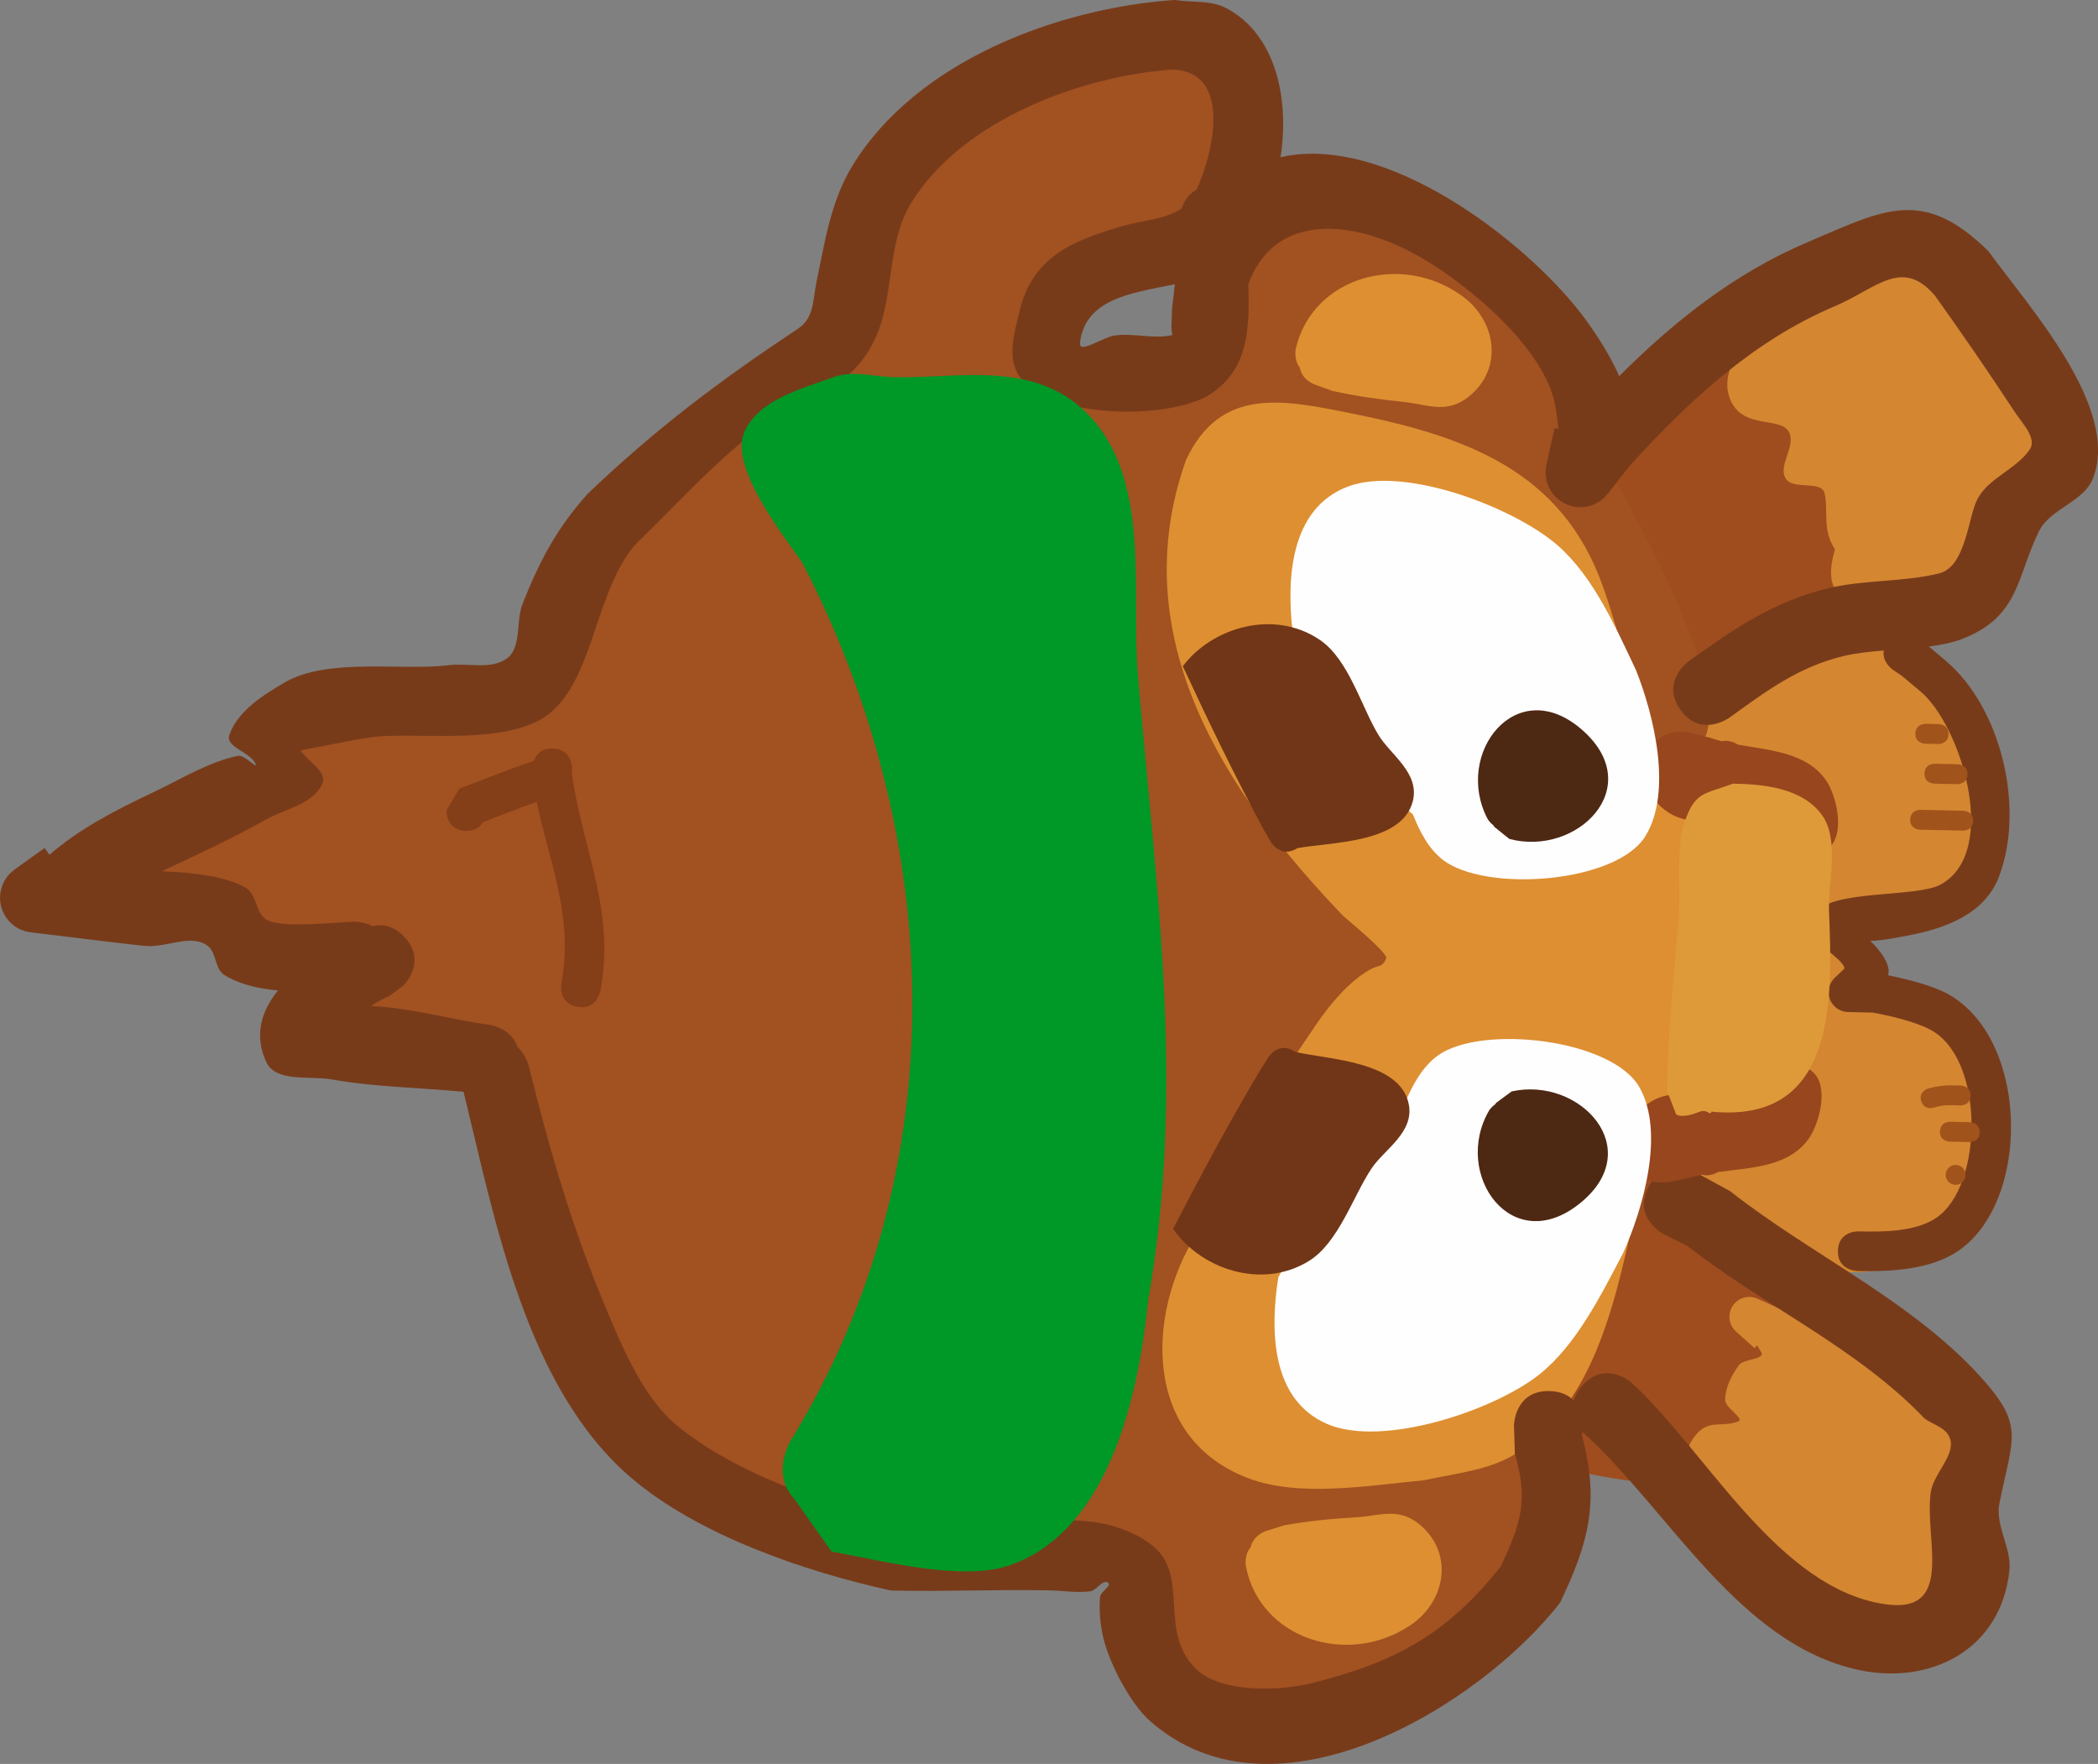 <svg version="1.1" xmlns="http://www.w3.org/2000/svg" xmlns:xlink="http://www.w3.org/1999/xlink" width="105.613" height="88.796" viewBox="0,0,105.613,88.796"><rect x="0" y="0" width="105.613" height="88.796" fill="#808080" stroke="none"/><g transform="translate(-185.709,-135.755)"><g data-paper-data="{&quot;isPaintingLayer&quot;:true}" fill-rule="nonzero" stroke="none" stroke-width="0.5" stroke-linecap="butt" stroke-linejoin="miter" stroke-miterlimit="10" stroke-dasharray="" stroke-dashoffset="0" style="mix-blend-mode: normal"><path d="M269.944,171.98c-0.111,0.077 -0.254,0.137 -0.437,0.17c-0.985,0.175 -1.16,-0.809 -1.16,-0.809l-0.137,-0.814c-0.925,-2.987 -3.347,-7.169 -3.317,-10.026c1.546,-1.986 3.155,-4.064 5.278,-5.482c1.11,-0.741 2.855,-1.987 4.327,-0.831c0.578,0.453 -0.355,1.797 0.268,2.186c0.785,0.491 1.908,0.857 2.159,1.748c0.138,0.49 -0.805,1.189 -0.157,1.67c0.652,0.484 1.735,0.55 2.065,1.292c0.453,1.02 -1.387,2.518 -0.588,3.297c0.183,0.178 0.568,-0.229 0.763,-0.064c0.064,0.055 0.126,0.112 0.185,0.172l0.029,-0.035l0.907,0.758c0.229,0.188 0.372,0.475 0.366,0.795c-0.011,0.502 -0.389,0.909 -0.873,0.971l-1.024,0.148c-2.616,0.988 -6.505,1.907 -8.044,4.395c0,0 -0.223,0.355 -0.611,0.46z" data-paper-data="{&quot;index&quot;:null}" fill="#9f4d1e"/><path d="M275.581,201.238c0.842,0.648 1.664,4.637 0.907,5.657c-0.813,1.096 -1.725,-0.017 -2.548,0.725c-0.754,0.681 -1.223,1.195 -2.115,1.744c-0.049,0.063 -0.086,0.099 -0.086,0.099l-0.491,0.422c-0.516,0.212 -0.992,0.695 -1.547,0.637c-1.347,-0.139 -6.598,-0.627 -7.141,-2.083c-0.041,-0.109 2.289,-2.859 2.277,-2.947c-0.289,-2.016 1.362,-3.831 1.911,-5.657c0.326,-1.085 0.114,-1.992 0.659,-2.565c-0.015,-0.046 -0.03,-0.092 -0.045,-0.139l-0.05,-0.001l0.029,-1.356c0.012,-0.552 0.469,-0.99 1.021,-0.978c0.552,0.012 0.99,0.469 0.978,1.021l-0.021,0.962c0.529,1.633 1.978,1.294 2.972,1.718c1.149,0.49 1.899,1.67 3.29,2.74z" data-paper-data="{&quot;index&quot;:null}" fill="#9f4d1e"/><path d="M278.362,199.769l-0.372,-0.37c-2.863,0.509 -6.522,0.478 -7.496,-3.075c-0.63,-2.299 1.225,-4.916 1.967,-6.95c0.903,-2.477 0.58,-5.369 0.13,-7.907c-0.383,-3.2 -3.112,-6.918 -1.73,-10.169c2.532,-5.956 10.895,-6.559 13.24,-0.4c1.277,2.236 3.076,5.806 2.297,8.517c-0.822,2.862 -4.899,2.45 -6.81,3.795c-1.303,0.917 0.349,2.277 1.155,2.498c0.723,0.198 1.447,0.409 2.138,0.7c2.551,1.352 3.506,4.205 3.005,7.309c-0.153,0.948 0.602,2.547 -0.1,3.338c-1.473,1.66 -4.879,2.964 -7.426,2.714z" data-paper-data="{&quot;index&quot;:null}" fill="#d48631"/><path d="M281.776,166.057c-0.356,0.623 -1.113,0.416 -1.113,0.416l-0.298,-0.112c-2.009,-0.231 -2.915,-0.796 -2.284,-2.947c-0.667,-1.038 -0.317,-1.911 -0.522,-2.821c-0.153,-0.678 -1.575,-0.153 -1.95,-0.738c-0.418,-0.652 0.499,-1.613 0.175,-2.317c-0.418,-0.909 -2.624,-0.024 -3.08,-2.015c-0.315,-1.374 1.116,-3.048 2.037,-3.799c2.536,-2.067 7.018,-3.597 9.975,-1.852c1.492,1.558 4.741,6.705 4.104,8.996c-0.539,1.937 -2.747,1.756 -3.505,3.182c-0.332,0.624 0.52,1.45 0.253,2.104c-0.532,1.303 -2.272,1.712 -3.793,1.902z" data-paper-data="{&quot;index&quot;:null}" fill="#d48631"/><path d="M270.394,210.073l0.267,-0.192c0.416,-0.277 -0.106,-1.059 0.143,-1.492c0.766,-1.329 1.432,-0.728 2.388,-1.071c0.396,-0.142 -0.642,-0.668 -0.639,-1.089c0.003,-0.625 0.32,-1.239 0.688,-1.745c0.256,-0.352 1.343,-0.28 1.127,-0.658c-0.067,-0.117 -0.137,-0.233 -0.208,-0.348l-0.127,0.142l-0.927,-0.83c-0.213,-0.188 -0.344,-0.465 -0.338,-0.771c0.012,-0.552 0.469,-0.99 1.021,-0.978c0.148,0.003 0.287,0.038 0.412,0.098l0.92,0.418c2.332,1.06 4.34,2.669 6.683,3.661c1.048,0.444 3.061,1.042 3.59,2.175c0.638,1.366 -0.49,2.692 -0.794,3.941c-0.03,1.68 0.863,3.388 0.063,4.957c-1.076,2.11 -4.239,2.665 -6.307,2.152c-3.576,-0.886 -5.96,-4.491 -8.772,-6.591c0,0 -0.801,-0.599 -0.203,-1.4c0.332,-0.444 0.726,-0.458 1.012,-0.382z" data-paper-data="{&quot;index&quot;:null}" fill="#d48631"/><path d="M209.333,189.108c-1.409,-0.266 -5.32,-0.153 -6.068,-1.743c-0.825,-1.751 1.071,-2.195 0.935,-3.288c-0.067,-0.539 -5.061,-0.368 -5.199,-0.407c-0.608,-0.17 -1.304,-0.426 -1.628,-0.969c-0.189,-0.316 0.465,-0.644 0.444,-1.012c-0.01,-0.184 -0.302,0.277 -0.486,0.263c-0.45,-0.035 -0.857,-0.289 -1.294,-0.4c-1.063,-0.27 -1.785,-0.534 -2.506,-0.958l-0.047,0.112l-0.901,-0.383c-0.377,-0.15 -0.639,-0.522 -0.63,-0.951c0.008,-0.371 0.216,-0.69 0.52,-0.856l0.926,-0.529l0.01,0.018l0.05,-0.049c2.046,-0.822 3.857,-2.281 6.055,-2.745c0.527,-0.111 1.393,0.268 1.598,-0.23c0.086,-0.209 -0.001,-0.678 -0.063,-1.128c-0.061,-0.441 -1.667,-1.04 -1.496,-1.18c0.11,-0.089 5.166,-0.706 5.632,-0.815c2.595,-0.607 3.717,0.583 6.351,0.608c0.042,-0.052 0.072,-0.081 0.072,-0.081l0.38,-0.364c2.793,-2.668 3.589,-6.837 6.094,-9.839c2.143,-2.56 4.08,-4.795 6.856,-6.741c1.139,-0.798 3.388,-1.422 4.297,-2.297c0.632,-0.608 0.293,-4.116 0.49,-4.994c0.609,-2.716 2.412,-4.546 4.347,-6.398c2.793,-2.294 7.083,-5.279 10.963,-3.883c0.933,0.336 1.368,0.911 2.014,1.582c3.977,4.13 0.165,8.181 -4.308,9.38c-0.94,0.354 -1.912,0.554 -2.755,1.119c-1.498,1.003 -3.352,4.394 -1.099,5.75c3.032,1.826 6.054,-2.11 7.021,-4.408c0.666,-1.46 1.474,-3.384 2.886,-4.3c3.09,-2.004 8.797,0.28 11.215,2.564c2.654,2.507 14.247,20.773 11.239,23.758c-0.47,0.159 -1.506,1.626 -2.206,1.286c-4.937,-2.403 -14.337,-17.179 -17.564,-17.802c-1.45,-0.28 -3.981,-0.254 -4.376,1.275c-0.405,1.565 0.126,4.059 0.09,5.729c-0.12,5.612 0.773,9.973 4.456,14.312c1.124,1.325 3.061,2.114 4.361,3.262c0.5,0.442 1.416,0.779 1.385,1.446c-0.046,1.012 -1.771,1.518 -2.529,1.805c-1.77,0.613 -1.005,3.383 -2.143,4.787c-2.547,3.142 -5.947,6.048 -7.072,9.461c-0.765,2.32 -1.599,3.859 -0.734,6.166c0.418,0.886 1.254,3.154 2.121,3.688c2.021,1.243 7.2,0.011 9.466,-0.117c1.284,-0.073 5.646,-2.283 6.586,-1.03c0.846,1.128 -0.494,6.751 -1.005,7.961c-2.499,3.977 -10.01,8.09 -14.751,5.76c-2.071,-1.017 -3.141,-3.491 -3.429,-5.683c-0.169,-1.286 -0.565,-2.364 -0.806,-2.116c-4.313,-0.803 -7.42,-0.52 -11.844,-0.967c-2.04,-0.206 -4.255,-0.923 -6.235,-1.475c-2.052,-0.572 -3.435,-1.398 -5.161,-2.485c-2.34,-2.415 -4.341,-5.642 -5.693,-8.775c-1.403,-3.25 -1.734,-7.677 -3.925,-10.48c0,0 -0.014,-0.018 -0.035,-0.052c-0.291,-0.055 -0.581,-0.11 -0.872,-0.165z" data-paper-data="{&quot;index&quot;:null}" fill="#a25121"/><path d="M246.54,197.193c1.15,-3.558 3.345,-6.794 5.421,-9.86c0.682,-1.008 1.637,-2.149 2.686,-2.758c0.458,-0.266 0.63,-0.086 0.845,-0.571c0.111,-0.251 -1.939,-1.941 -2.166,-2.139c-5.948,-6.199 -11.096,-14.048 -7.908,-22.969c1.741,-3.7 4.905,-3.01 8.216,-2.352c5.763,1.145 10.7,2.846 12.781,8.775c0.932,2.668 1.538,5.518 2.52,8.147c0.461,1.234 1.507,1.645 1.763,3.106c0.659,3.757 -0.572,8.599 -0.659,12.459c0.193,2.573 -1.079,3.716 -1.642,6.054c-1.117,4.635 -1.876,10.902 -6.265,13.775c-1.42,0.929 -3.145,1.052 -4.765,1.417c-2.695,0.243 -6.21,0.874 -8.801,-0.101c-5.57,-2.096 -5.104,-8.757 -2.381,-12.666c0,0 0.13,-0.186 0.354,-0.319z" data-paper-data="{&quot;index&quot;:null}" fill="#de8f31"/><path d="M283.654,169.015c2.77,2.337 4.003,7.353 2.691,10.853c-0.712,1.899 -2.706,2.62 -4.521,2.967c-0.487,0.093 -1.32,0.268 -1.962,0.285c0.527,0.507 1.064,1.245 0.888,1.729c1.053,0.217 2.361,0.542 3.169,1.031c3.966,2.4 3.99,10.437 0.326,12.873c-1.41,0.937 -3.424,1.019 -5.039,0.988c0,0 -1,-0.021 -0.978,-1.021c0.021,-1 1.021,-0.978 1.021,-0.978c1.214,0.029 2.867,0.037 3.932,-0.681c2.369,-1.597 2.468,-8.023 -0.312,-9.479c-0.783,-0.41 -2.008,-0.69 -2.887,-0.854l-1.241,-0.027v0v0c-0.552,-0.012 -0.99,-0.469 -0.978,-1.021c0.006,-0.276 0.123,-0.524 0.308,-0.701l0.493,-0.472c-0.017,-0.077 -0.049,-0.149 -0.102,-0.216c-0.55,-0.705 -1.934,-1.215 -1.266,-2.58c0.573,-1.171 4.996,-0.763 6.206,-1.429c3.007,-1.655 1.005,-8.051 -1.03,-9.732c-0.305,-0.255 -0.61,-0.509 -0.914,-0.764l-0.481,-0.331c0,0 -0.537,-0.375 -0.439,-0.952c-0.712,0.057 -1.399,0.129 -1.994,0.27c-2.308,0.549 -3.905,1.766 -5.795,3.121c0,0 -1.422,1.02 -2.442,-0.402c-1.02,-1.422 0.402,-2.442 0.402,-2.442c2.259,-1.62 4.254,-3.01 7.009,-3.678c1.813,-0.44 3.848,-0.312 5.608,-0.753c1.367,-0.343 1.458,-2.894 1.939,-3.767c0.578,-1.05 1.94,-1.477 2.619,-2.465c0.388,-0.564 -0.387,-1.334 -0.762,-1.907c-1.271,-1.942 -2.644,-3.935 -4.004,-5.838c-1.663,-1.952 -2.948,-0.362 -5.045,0.528c-4.122,1.749 -7.311,4.735 -10.316,8.021l-1.105,1.41c-0.328,0.427 -0.848,0.698 -1.427,0.686c-0.966,-0.021 -1.733,-0.821 -1.712,-1.787c0.003,-0.13 0.02,-0.256 0.049,-0.378l0.404,-1.817l0.197,0.044c-0.042,-0.401 -0.095,-0.801 -0.168,-1.198c-0.524,-2.84 -4.293,-5.979 -6.619,-7.355c-3.584,-2.121 -7.539,-2.311 -8.825,1.266c0.049,2.057 0.089,4.232 -1.917,5.538c-2.059,1.341 -8.518,1.268 -9.731,-1.11c-0.467,-0.915 -0.107,-2.079 0.131,-3.078c0.662,-2.773 2.736,-3.554 5.164,-4.274c0.972,-0.288 2.171,-0.324 2.99,-0.887c0.109,-0.326 0.325,-0.716 0.753,-0.945c0.91,-1.987 1.748,-5.94 -1.193,-6.049c-4.637,0.319 -10.566,2.541 -13.145,6.672c-1.326,2.125 -0.816,4.875 -1.924,7.047c-1.228,2.407 -2.973,2.433 -4.958,3.779c-2.68,1.817 -4.638,4.107 -6.933,6.314c-2.107,2.239 -2.143,6.842 -4.465,8.638c-2.007,1.552 -6.241,0.942 -8.578,1.122c-1.136,0.088 -4.249,0.853 -5.387,0.914c-0.219,0.012 1.294,-0.687 1.358,-0.477c0.222,0.73 1.522,1.243 1.214,1.942c-0.457,1.038 -1.885,1.265 -2.873,1.822c-1.642,0.925 -3.44,1.766 -5.213,2.584c1.612,0.067 3.192,0.241 4.229,0.826c0.532,0.3 0.497,1.169 0.969,1.557c0.677,0.557 3.791,0.143 4.586,0.16c0,0 0.417,0.009 0.839,0.221c0.453,-0.11 1.025,-0.056 1.586,0.529c1.211,1.264 -0.053,2.474 -0.053,2.474l-0.724,0.532c-0.317,0.126 -0.609,0.299 -0.893,0.488c1.964,0.071 4.333,0.74 5.91,0.932c0,0 1.15,0.14 1.465,1.128c0.427,0.395 0.564,0.941 0.564,0.941c1.105,4.43 2.171,8.112 3.929,12.306c0.791,1.888 1.858,4.402 3.473,5.753c2.93,2.452 7.6,4.057 11.254,4.887c3.212,0.057 6.483,-0.332 9.693,0.013c1.078,0.116 2.389,0.595 3.194,1.321c1.684,1.52 0.152,4.288 2.079,6.111c1.291,1.221 4.265,1.077 5.832,0.683c4.199,-1.055 6.78,-2.466 9.49,-5.879c1.018,-2.197 1.383,-3.299 0.699,-5.67l-0.043,-1.435c0,0 0.037,-1.75 1.787,-1.712c0.584,0.013 0.969,0.216 1.223,0.482c0.066,-0.248 0.204,-0.511 0.449,-0.779c1.18,-1.292 2.472,-0.112 2.472,-0.112c3.64,3.338 7.066,9.841 12.168,11.03c4.324,1.008 2.513,-3.105 2.887,-5.549c0.149,-0.974 1.369,-1.943 0.906,-2.813c-0.236,-0.444 -0.818,-0.586 -1.227,-0.879c-3.367,-3.542 -8.1,-5.68 -11.949,-8.692l-1.209,-0.605c0,0 -1.548,-0.816 -0.732,-2.364c0.816,-1.548 2.364,-0.732 2.364,-0.732l1.736,0.947c3.968,3.117 8.735,5.314 12.245,8.952c2.684,2.829 2.009,3.284 1.317,6.768c-0.222,1.117 0.621,2.246 0.503,3.378c-0.419,4.02 -4.009,5.78 -7.594,5.007c-6.019,-1.299 -9.528,-8 -13.775,-11.864c0,0 -0.05,-0.046 -0.122,-0.129l-0.033,0.167c0.898,3.354 0.369,5.367 -1.093,8.439c-4.007,5.16 -14.344,11.538 -20.658,5.947c-0.967,-0.857 -2.003,-2.841 -2.316,-4.085c-0.174,-0.695 -0.241,-1.425 -0.19,-2.14c0.02,-0.276 0.633,-0.585 0.397,-0.729c-0.28,-0.17 -0.558,0.39 -0.882,0.434c-0.676,0.09 -1.364,-0.029 -2.047,-0.044c-2.674,-0.057 -5.321,0.071 -7.991,0.006c-4.274,-0.935 -9.688,-2.77 -13.092,-5.687c-5.296,-4.538 -6.846,-12.998 -8.423,-19.418c-2.19,-0.209 -4.5,-0.242 -6.615,-0.62c-1.125,-0.201 -2.83,0.161 -3.314,-0.874c-0.638,-1.363 -0.239,-2.585 0.588,-3.609c-0.989,-0.088 -1.937,-0.3 -2.71,-0.785c-0.474,-0.297 -0.382,-1.122 -0.828,-1.46c-0.814,-0.618 -2.046,0.079 -3.065,0.01c-0.506,-0.034 -3.389,-0.391 -3.994,-0.465l-1.837,-0.224c-0.892,-0.098 -1.577,-0.863 -1.557,-1.777c0.012,-0.58 0.305,-1.087 0.746,-1.397l1.496,-1.073l0.244,0.34c1.498,-1.283 3.122,-2.148 5.287,-3.174c1.38,-0.654 2.714,-1.495 4.209,-1.807c0.317,-0.066 1.005,0.712 0.88,0.413c-0.253,-0.606 -1.537,-0.843 -1.319,-1.463c0.42,-1.197 1.662,-1.98 2.754,-2.625c2.188,-1.291 5.879,-0.59 8.301,-0.887c0.961,-0.118 2.089,0.231 2.887,-0.317c0.791,-0.543 0.463,-1.868 0.815,-2.761c0.847,-2.153 1.733,-3.821 3.274,-5.544c3.472,-3.314 6.654,-5.698 10.604,-8.323c0.811,-0.539 0.741,-1.481 0.913,-2.305c0.425,-2.032 0.716,-4.097 1.823,-5.902c3.234,-5.276 10.336,-7.925 16.216,-8.335c0.865,0.137 1.82,0.003 2.594,0.41c2.466,1.298 3.204,4.507 2.735,7.506c5.286,-1.216 12.283,4.176 15.134,7.876c0.519,0.674 1.383,1.925 1.915,3.144c2.78,-2.774 5.806,-5.181 9.487,-6.744c3.823,-1.624 5.788,-2.81 9.104,0.459c1.935,2.691 6.682,7.882 5.247,11.457c-0.469,1.167 -2.146,1.505 -2.703,2.633c-1.137,2.303 -0.976,4.29 -3.843,5.416c-0.497,0.195 -1.083,0.312 -1.708,0.392c0.284,0.237 0.567,0.474 0.851,0.711zM244.68,152.208l0.028,-0.918c0.062,-0.476 0.102,-0.872 0.143,-1.225c-2.105,0.433 -4.512,0.697 -4.776,2.948c-0.068,0.585 1.147,-0.28 1.73,-0.367c0.961,-0.143 1.982,0.2 2.92,-0.027c-0.049,-0.239 -0.046,-0.412 -0.046,-0.412z" data-paper-data="{&quot;index&quot;:null}" fill="#783b1a"/><path d="M270.548,195.081c-0.954,0.254 -2.005,0.435 -2.736,-0.654c-0.88,-1.31 0.12,-2.808 1.245,-3.344c1.356,-0.645 3.452,0.205 4.88,-0.281c0.781,-0.266 1.891,-1.871 2.914,-1.174c1.013,0.691 0.436,2.72 -0.104,3.466c-1.015,1.404 -2.866,1.434 -4.555,1.661c-0.281,0.174 -0.6,0.167 -0.6,0.167l-0.211,-0.033c-0.203,0.042 -0.401,0.091 -0.592,0.151c0,0 -0.097,0.03 -0.24,0.04z" data-paper-data="{&quot;index&quot;:null}" fill="#98461d"/><path d="M271.796,172.893c0.188,0.068 0.384,0.125 0.585,0.176l0.213,-0.024c0,0 0.319,0.007 0.593,0.193c1.678,0.299 3.526,0.409 4.48,1.855c0.507,0.769 0.998,2.821 -0.044,3.468c-1.053,0.653 -2.093,-0.998 -2.861,-1.297c-1.406,-0.547 -3.537,0.213 -4.863,-0.49c-1.101,-0.583 -2.036,-2.123 -1.101,-3.394c0.565,-0.768 1.27,-0.859 1.974,-0.738c0.265,0.045 0.53,0.121 0.788,0.201c0.142,0.016 0.238,0.05 0.238,0.05z" data-paper-data="{&quot;index&quot;:null}" fill="#98461d"/><path d="M210.021,177.143c-0.137,0.23 -0.391,0.444 -0.859,0.434c-1,-0.021 -0.978,-1.021 -0.978,-1.021l0.652,-1.101c1.275,-0.474 2.469,-0.971 3.75,-1.401c0.104,-0.284 0.353,-0.63 0.946,-0.617c1,0.021 0.978,1.021 0.978,1.021l-0.017,0.195c0.011,0.056 0.018,0.11 0.02,0.161c0.561,3.817 2.176,6.812 1.419,10.822c0,0 -0.185,0.983 -1.168,0.797c-0.983,-0.185 -0.797,-1.168 -0.797,-1.168c0.632,-3.35 -0.585,-6.033 -1.242,-9.145c-0.916,0.322 -1.79,0.672 -2.704,1.024z" data-paper-data="{&quot;index&quot;:null}" fill="#843e18"/><path d="M271.859,191.715c-0.048,0.252 -0.19,-0.157 -0.596,0.007c-0.927,0.374 -1.18,0.128 -1.18,0.128l-0.443,-1.152c0.016,-2.928 0.342,-5.749 0.574,-8.655c0.112,-1.405 -0.144,-3.49 0.271,-4.808c0.522,-1.658 1.025,-1.486 2.46,-2.031c1.506,0.026 3.481,0.199 4.481,1.577c0.906,1.249 0.296,3.453 0.356,4.875c0.194,4.619 0.294,10.666 -5.922,10.059z" data-paper-data="{&quot;index&quot;:null}" fill="#de9a39"/><path d="M256.832,176.744c-0.108,-0.073 -0.17,-0.138 -0.17,-0.138l-0.192,-0.207c-2.201,-2.763 -4.213,-5.669 -5.696,-8.883c-0.291,-2.581 -0.148,-6.155 2.784,-7.266c2.847,-1.079 8.397,1.061 10.574,2.969c1.797,1.575 2.933,4.16 3.929,6.263c0.891,2.225 1.869,6.153 0.462,8.385c-1.488,2.36 -8.044,2.819 -10.175,1.176c-0.727,-0.56 -1.172,-1.429 -1.515,-2.299z" data-paper-data="{&quot;index&quot;:null}" fill="#fffeff"/><path d="M259.611,192.357c0.052,-0.07 0.094,-0.111 0.094,-0.111l0.76,-0.559c3.436,-0.759 6.837,2.897 3.432,5.637c-3.431,2.761 -6.429,-1.469 -4.571,-4.673c0,0 0.101,-0.168 0.286,-0.295z" data-paper-data="{&quot;index&quot;:null}" fill="#4d2813"/><path d="M260.592,176.975c-1.719,-3.281 1.458,-7.378 4.767,-4.473c3.285,2.884 -0.27,6.391 -3.67,5.485l-0.735,-0.591c0,0 -0.04,-0.042 -0.089,-0.115c-0.18,-0.135 -0.273,-0.307 -0.273,-0.307z" data-paper-data="{&quot;index&quot;:null}" fill="#4d2813"/><path d="M258.118,188.871c2.2,-1.55 8.73,-0.811 10.116,1.611c1.311,2.29 0.165,6.173 -0.82,8.357c-1.085,2.059 -2.331,4.593 -4.194,6.089c-2.257,1.813 -7.894,3.713 -10.692,2.514c-2.882,-1.236 -2.872,-4.813 -2.47,-7.379c1.619,-3.147 3.754,-5.965 6.071,-8.631l0.201,-0.198c0,0 0.066,-0.063 0.176,-0.131c0.38,-0.854 0.862,-1.703 1.612,-2.232z" data-paper-data="{&quot;index&quot;:null}" fill="#fffeff"/><path d="M251.018,178.452c-0.017,0.011 -0.034,0.021 -0.052,0.031c-0.82,0.468 -1.288,-0.351 -1.288,-0.351l-0.38,-0.666c-1.435,-2.651 -2.775,-5.433 -4.045,-8.175c1.462,-1.946 4.58,-2.896 6.898,-1.324c1.455,0.986 2.085,3.37 2.955,4.796c0.602,0.988 2.077,1.899 1.726,3.315c-0.53,2.139 -4.129,2.06 -5.815,2.374z" data-paper-data="{&quot;index&quot;:null}" fill="#713617"/><path d="M256.624,191.33c0.29,1.43 -1.223,2.277 -1.867,3.238c-0.93,1.387 -1.662,3.742 -3.158,4.665c-2.384,1.471 -5.458,0.389 -6.835,-1.619c1.386,-2.685 2.844,-5.407 4.391,-7.994l0.408,-0.649c0,0 0.503,-0.799 1.302,-0.296c0.018,0.011 0.034,0.022 0.051,0.034c1.671,0.386 5.27,0.461 5.708,2.621z" data-paper-data="{&quot;index&quot;:null}" fill="#713617"/><path d="M260.953,191.366c0.052,-0.07 0.094,-0.111 0.094,-0.111l0.76,-0.559c3.436,-0.759 6.837,2.897 3.432,5.637c-3.431,2.761 -6.429,-1.469 -4.571,-4.673c0,0 0.101,-0.168 0.286,-0.295z" data-paper-data="{&quot;index&quot;:null}" fill="#4d2813"/><path d="M285.036,177.079c-0.011,0.5 -0.511,0.489 -0.511,0.489c-0.667,-0.014 -1.5,-0.032 -2.166,-0.046c0,0 -0.5,-0.011 -0.489,-0.511c0.011,-0.5 0.511,-0.489 0.511,-0.489c0.667,0.014 1.333,0.029 2,0.043l0.167,0.004c0,0 0.5,0.011 0.489,0.511z" data-paper-data="{&quot;index&quot;:null}" fill="#a0531a"/><path d="M284.753,174.739c-0.011,0.5 -0.511,0.489 -0.511,0.489c-0.333,-0.007 -0.833,-0.018 -1.166,-0.025c0,0 -0.5,-0.011 -0.489,-0.511c0.011,-0.5 0.511,-0.489 0.511,-0.489c0.333,0.007 0.667,0.014 1,0.021l0.167,0.004c0,0 0.5,0.011 0.489,0.511z" data-paper-data="{&quot;index&quot;:null}" fill="#a0531a"/><path d="M283.796,172.718c-0.011,0.5 -0.511,0.489 -0.511,0.489c-0.167,-0.004 -0.5,-0.011 -0.667,-0.014c0,0 -0.5,-0.011 -0.489,-0.511c0.011,-0.5 0.511,-0.489 0.511,-0.489c0.167,0.004 0.333,0.007 0.5,0.011l0.167,0.004c0,0 0.5,0.011 0.489,0.511z" data-paper-data="{&quot;index&quot;:null}" fill="#a0531a"/><path d="M284.907,190.913c-0.011,0.5 -0.511,0.489 -0.511,0.489l-0.5,-0.011c-0.284,-0.01 -0.574,0.035 -0.845,0.123c0,0 -0.478,0.148 -0.626,-0.33c-0.148,-0.478 0.33,-0.626 0.33,-0.626c0.375,-0.112 0.771,-0.172 1.162,-0.167l0.5,0.011c0,0 0.5,0.011 0.489,0.511z" data-paper-data="{&quot;index&quot;:null}" fill="#a0531a"/><path d="M285.367,192.757c-0.011,0.5 -0.511,0.489 -0.511,0.489c-0.167,-0.004 -0.833,-0.018 -1,-0.021c0,0 -0.5,-0.011 -0.489,-0.511c0.011,-0.5 0.511,-0.489 0.511,-0.489c0.167,0.004 0.333,0.007 0.5,0.011l0.5,0.011c0,0 0.5,0.011 0.489,0.511z" data-paper-data="{&quot;index&quot;:null}" fill="#a0531a"/><path d="M284.144,195.398c-0.276,-0.006 -0.495,-0.235 -0.489,-0.511c0.006,-0.276 0.235,-0.495 0.511,-0.489c0.276,0.006 0.495,0.235 0.489,0.511c-0.006,0.276 -0.235,0.495 -0.511,0.489z" data-paper-data="{&quot;index&quot;:null}" fill="#a0531a"/><path d="M225.7,211.217c-1.201,-1.285 -0.193,-2.931 -0.193,-2.931c8.372,-13.637 7.774,-30.311 0.594,-44.201c-0.984,-1.415 -3.69,-4.836 -2.92,-6.586c0.708,-1.61 2.843,-2.164 4.497,-2.761c0.984,-0.355 2.091,-0.003 3.137,0.009c3.196,0.038 6.83,-0.816 9.472,1.676c3.432,3.236 2.356,9.097 2.697,13.22c0.887,10.708 2.434,20.728 0.522,31.573c-0.459,4.57 -1.874,11.54 -6.943,13.327c-2.429,0.856 -6.532,-0.249 -8.995,-0.681z" fill="#009826"/><path d="M248.67,213.638c0.119,-0.6 0.768,-0.813 0.768,-0.813l0.916,-0.288c1.245,-0.22 2.371,-0.327 3.626,-0.402c1.177,-0.07 2.171,-0.545 3.264,0.422c1.673,1.479 1.208,3.855 -0.556,5.026c-3.162,2.1 -7.57,0.659 -8.263,-2.993c0,0 -0.099,-0.56 0.243,-0.952z" fill="#de8f31"/><path d="M250.94,153.298c0.849,-3.619 5.314,-4.87 8.383,-2.636c1.712,1.246 2.075,3.639 0.34,5.046c-1.134,0.919 -2.106,0.402 -3.279,0.282c-1.251,-0.129 -2.371,-0.284 -3.606,-0.557l-0.903,-0.327c0,0 -0.64,-0.24 -0.733,-0.845c-0.325,-0.407 -0.202,-0.962 -0.202,-0.962z" data-paper-data="{&quot;index&quot;:null}" fill="#de8f31"/></g></g></svg>